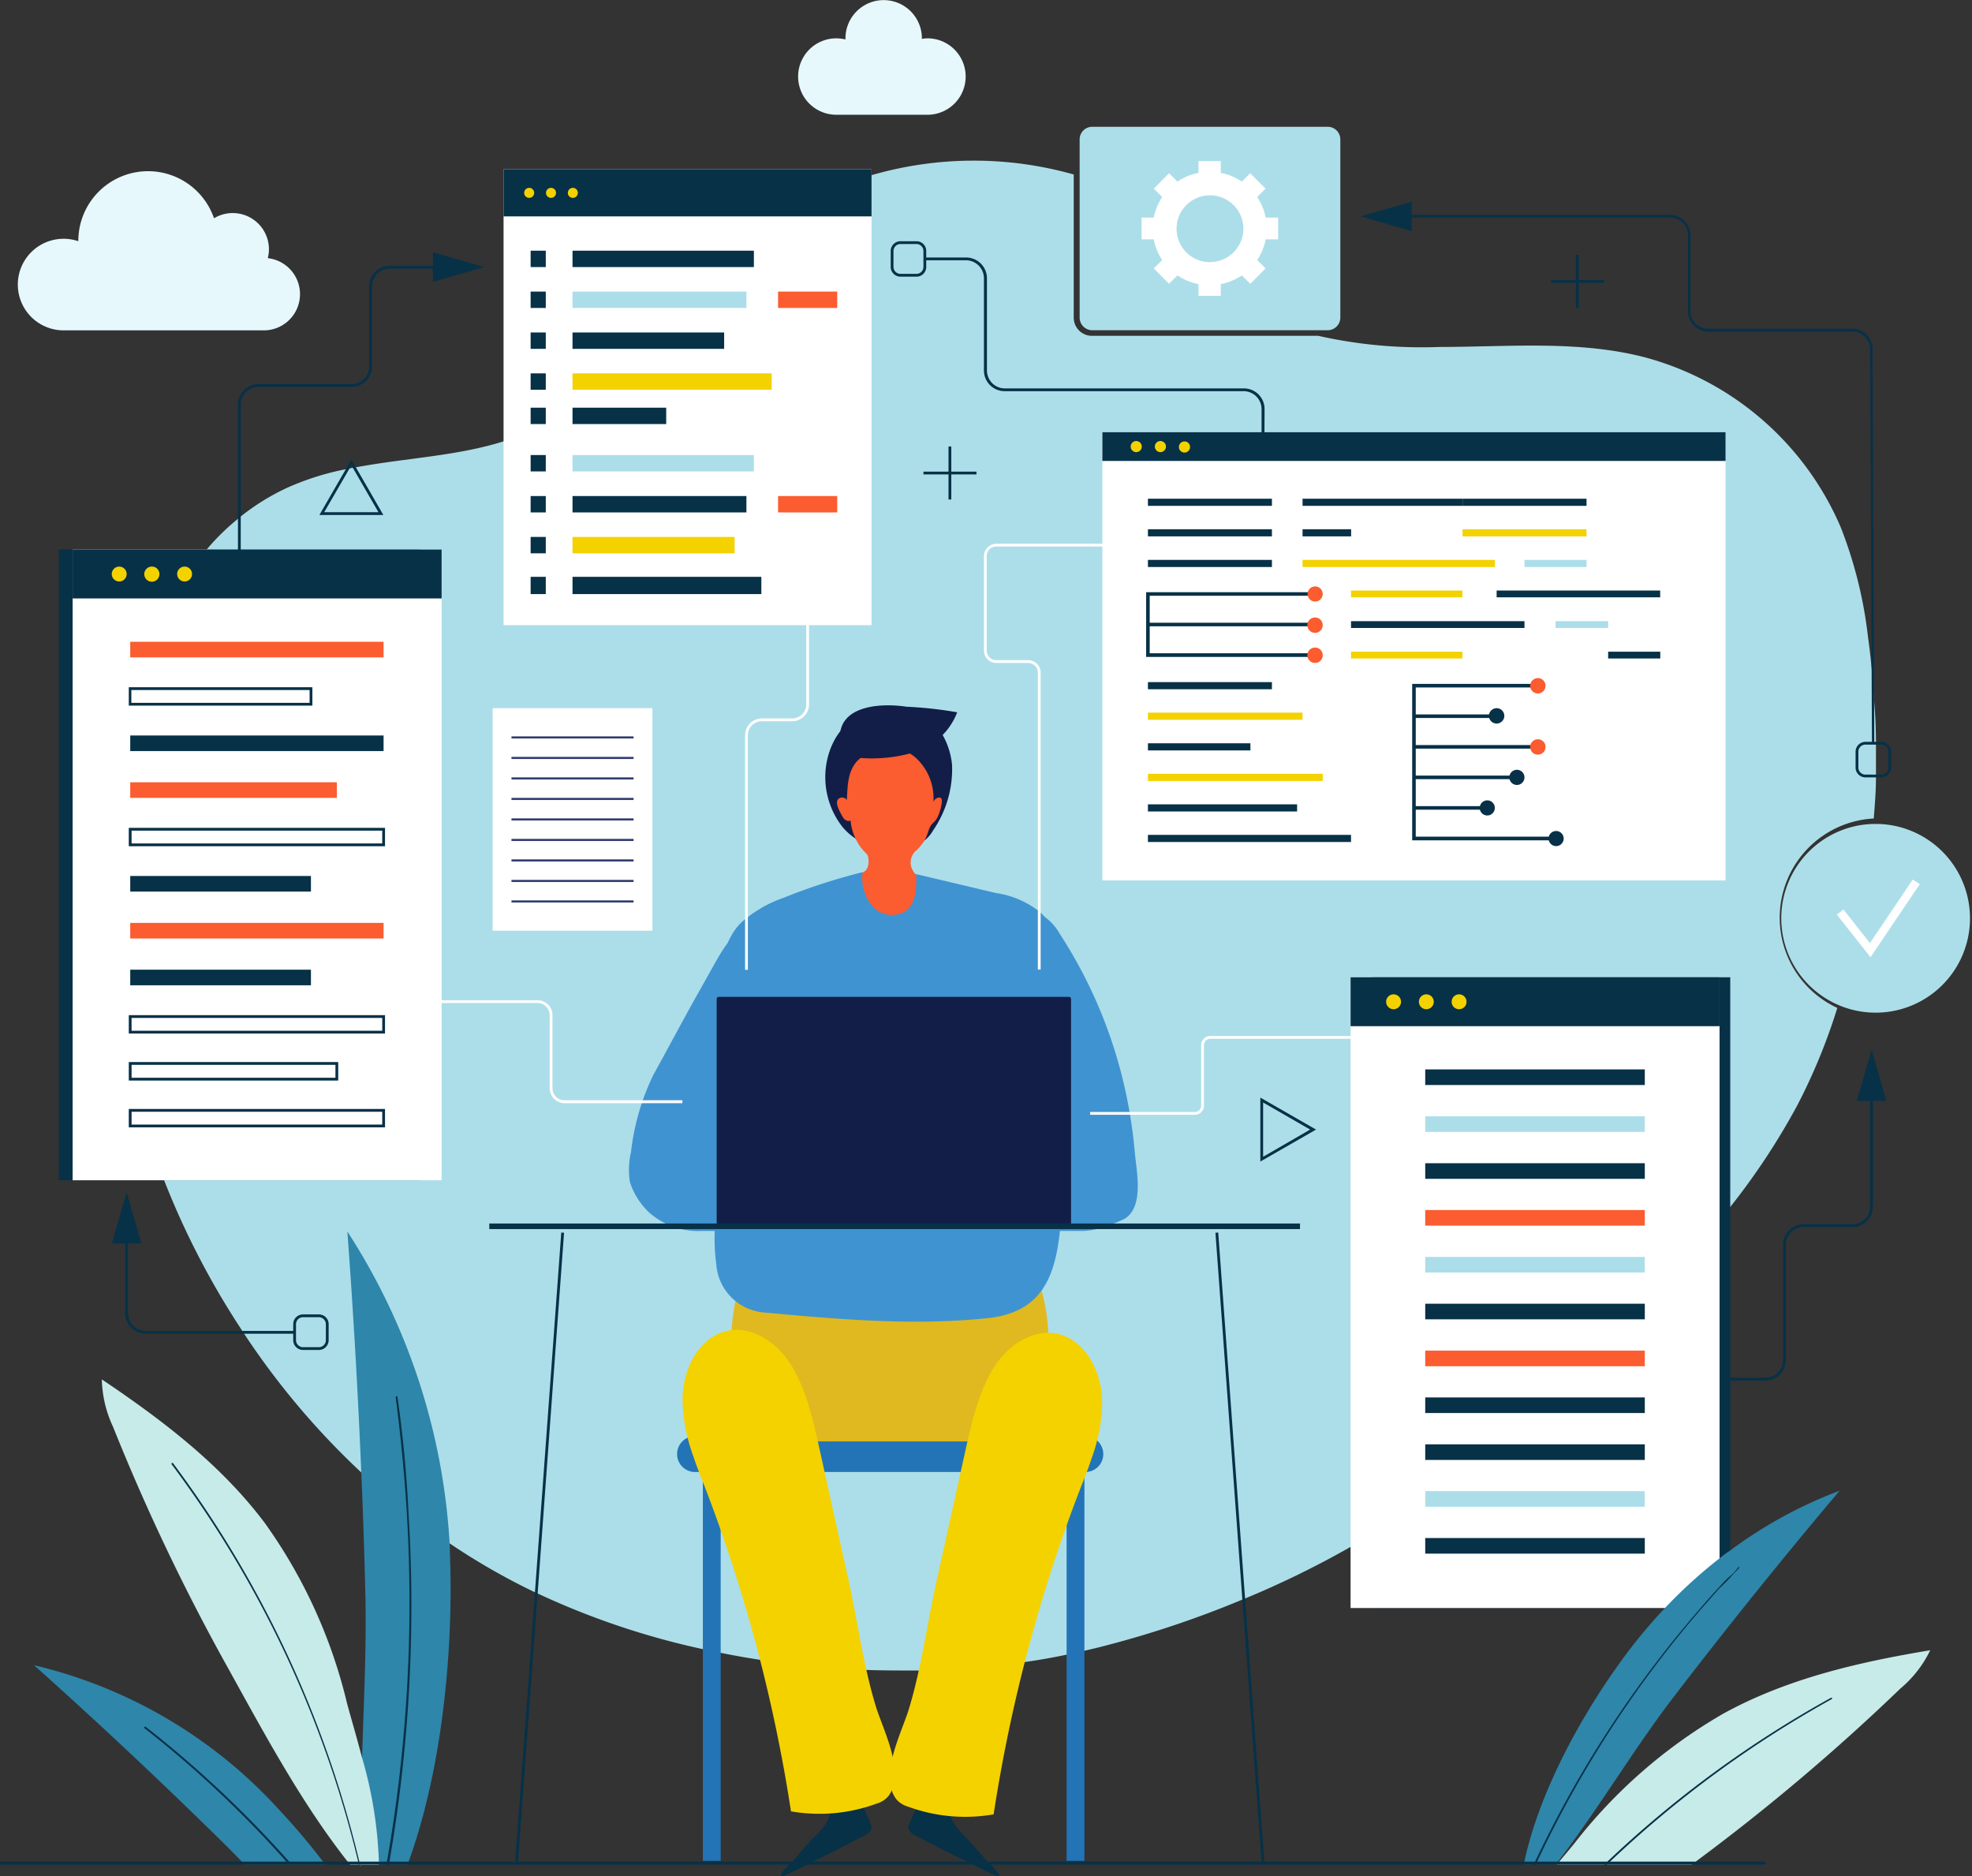 <svg id="Слой_1" data-name="Слой 1" xmlns="http://www.w3.org/2000/svg" viewBox="0 0 177.01 168.4"><rect x="0" y="0" width="177.01" height="168.4" fill="#333333" stroke="none"/><defs><style>.cls-1{fill:#e6f8fc;}.cls-2{fill:#2e86aa;}.cls-3{fill:#073147;}.cls-4{fill:#acdee9;}.cls-5{fill:#2374b7;}.cls-6{fill:#121e48;}.cls-7{fill:#fb5c30;}.cls-8{fill:#dfb91f;}.cls-9{fill:#4093d1;}.cls-10{fill:#f3d200;}.cls-11{fill:#fff;}.cls-12{fill:#333c6f;}.cls-13{fill:#c7ebe9;}</style></defs><path class="cls-1" d="M361.53,258.33a2.84,2.84,0,0,0-.51.05v-.05a3.43,3.43,0,1,0-6.86,0s0,.07,0,.1a3.61,3.61,0,0,0-.82-.1,3.43,3.43,0,0,0,0,6.86h8.18a3.43,3.43,0,0,0,0-6.86Z" transform="translate(-278.27 -254.89)"/><path class="cls-2" d="M307.52,422.22h-7.25l-.11-.12A.8.8,0,0,0,300,422c-.44-.47-.89-.92-1.34-1.37q-8.47-8.36-17.34-16.29a43.15,43.15,0,0,1,21.87,12.83,63.3,63.3,0,0,1,4.1,4.83.64.64,0,0,1,.1.13Z" transform="translate(-278.27 -254.89)"/><path class="cls-3" d="M304.47,422.22h-.23a.6.6,0,0,0-.11-.12A.36.36,0,0,0,304,422a96.78,96.78,0,0,0-12.76-12,.08.08,0,0,1,0-.12.09.09,0,0,1,.12,0A98.18,98.18,0,0,1,304.25,422l.11.13Z" transform="translate(-278.27 -254.89)"/><path class="cls-3" d="M367.81,423.29c-.75-.35-1.5-.7-2.24-1.07l-.25-.12-.26-.13c-1.55-.75-3.08-1.54-4.61-2.34a1.45,1.45,0,0,1-.55-.43c-.22-.33.05-.74.18-1.06s.24-.59.38-.87.19-.4.3-.6a2.06,2.06,0,0,1,.24-.44c.17-.19.16-.17.43-.15a3.14,3.14,0,0,1,.89.22,2.5,2.5,0,0,1,.55.25,2.34,2.34,0,0,1,.73,1.34l.09.27A5.71,5.71,0,0,0,365,419.8c.53.6,1.07,1.19,1.58,1.8l.34.37.13.13.11.12C367.67,422.75,368.19,423.33,367.81,423.29Z" transform="translate(-278.27 -254.89)"/><path class="cls-3" d="M356.41,419.2a1.45,1.45,0,0,1-.55.43c-1.53.8-3.06,1.59-4.61,2.34l-.26.13-.25.12c-.74.37-1.49.72-2.24,1.07-.38,0,.14-.54.65-1.07l.11-.12.13-.13.34-.37c.51-.61,1-1.2,1.58-1.8a5.71,5.71,0,0,0,1.31-1.64c.06-.16.11-.34.17-.51a2,2,0,0,1,.65-1.1,2.5,2.5,0,0,1,.55-.25,3.06,3.06,0,0,1,.89-.22c.27,0,.26,0,.43.15a2.06,2.06,0,0,1,.24.44l.24.47c.16.33.31.66.44,1S356.62,418.87,356.41,419.2Z" transform="translate(-278.27 -254.89)"/><path class="cls-1" d="M302.3,278.08a3.2,3.2,0,0,0,.11-.83,3.25,3.25,0,0,0-4.93-2.77,6.26,6.26,0,0,0-12.18,2v.06a4.06,4.06,0,0,0-1.32-.22,4.11,4.11,0,0,0,0,8.22h17.69l.36,0a3.25,3.25,0,0,0,.27-6.48Z" transform="translate(-278.27 -254.89)"/><path class="cls-4" d="M446.66,321.47a1,1,0,0,1,0,.25c0,.89,0,1.79,0,2.69v.25c0,1.23-.1,2.46-.2,3.69a8.92,8.92,0,0,0-3.27,17,52.81,52.81,0,0,1-3.59,8.74,62.2,62.2,0,0,1-6,9.1q-.46.62-1,1.23c-.66.83-1.33,1.65-2,2.46q-2.31,2.79-4.7,5.4c-.31.34-.62.68-.94,1-.88,1-1.77,1.89-2.67,2.8l-1.41,1.4c-1,1-2,1.9-3,2.81l-1,.95c-.17.15-.34.31-.52.45q-1.62,1.45-3.3,2.8c-.58.48-1.17,1-1.77,1.4-1.24,1-2.5,1.91-3.78,2.81-.44.31-.88.62-1.32.91q-2.32,1.59-4.75,3c-.64.39-1.29.77-1.95,1.12a84.68,84.68,0,0,1-9.47,4.63,1.09,1.09,0,0,1-.25.1,91.43,91.43,0,0,1-12.95,4.3l-1.22.29c-.53.13-1.06.24-1.6.35-1.23.26-2.49.48-3.76.66a74.86,74.86,0,0,1-9.55.76c-1.54,0-3.08,0-4.62-.05a80.69,80.69,0,0,1-9.57-.91c-1.19-.18-2.37-.39-3.55-.63-.54-.1-1.07-.21-1.6-.33a69.69,69.69,0,0,1-14.83-5l-.25-.11-.17-.08a60.49,60.49,0,0,1-7.53-4.34c-1.22-.83-2.4-1.69-3.56-2.6l-.17-.14c-1.45-1.15-2.85-2.35-4.2-3.64a69.27,69.27,0,0,1-10.38-12.28l-.13-.2c-.06-.08-.11-.17-.16-.25a72.26,72.26,0,0,1-7-13.52c-.61-1.56-1.16-3.15-1.65-4.75,0-.09-.05-.17-.07-.25-.12-.38-.24-.77-.35-1.15a2.33,2.33,0,0,0-.07-.25c-.23-.85-.45-1.7-.65-2.55l-.06-.25-.06-.24c0-.06,0-.12,0-.18-.07-.32-.15-.65-.21-1-1.86-8.84-2.45-21.31.26-32,0-.08,0-.16.07-.25.09-.38.2-.77.31-1.15a2.33,2.33,0,0,1,.07-.25c.27-.91.56-1.8.88-2.68.17-.47.35-.94.54-1.4a33.06,33.06,0,0,1,1.87-3.88c.29-.52.6-1,.93-1.53.21-.33.43-.65.65-1a23.19,23.19,0,0,1,1.5-1.9,20.64,20.64,0,0,1,2.68-2.61,1.64,1.64,0,0,1,.25-.21,20.4,20.4,0,0,1,4.25-2.62,24.24,24.24,0,0,1,5.06-1.61l.33-.06a4.76,4.76,0,0,1,.52-.1h0a1.19,1.19,0,0,1,.26-.05c4.4-.82,9-1,13.16-2.31a17.93,17.93,0,0,0,4.52-2.12,18.84,18.84,0,0,0,3.12-2.66c.46-.47.91-1,1.34-1.47.62-.71,1.22-1.45,1.81-2.2l1.18-1.47c.6-.74,1.21-1.48,1.85-2.2.46-.51.93-1,1.42-1.47.32-.32.66-.63,1-.92l1.55-1.28c.63-.5,1.28-1,1.94-1.46a48,48,0,0,1,4.85-3.09,40.61,40.61,0,0,1,8.11-3.45l.34-.1a33,33,0,0,1,18.18-.07V283.4a1.63,1.63,0,0,0,1.63,1.63h20.32a42.21,42.21,0,0,0,10.88,1c6.18,0,12.47-.62,18.44.93a26.64,26.64,0,0,1,17.58,15.26,39,39,0,0,1,2.45,9.88c.11.8.21,1.62.29,2.43v0c.11,1.09.2,2.18.26,3.28v.07C446.61,319.12,446.65,320.29,446.66,321.47Z" transform="translate(-278.27 -254.89)"/><rect class="cls-5" x="63.09" y="130.46" width="1.6" height="36.55"/><rect class="cls-5" x="95.74" y="130.46" width="1.6" height="36.55"/><path class="cls-6" d="M360.64,319.13h-.12a12.78,12.78,0,0,0-1.84.2c-.71,0-1.41-.21-2.12-.24-2.33-.07-3.71,2.18-4.09,4.23a7.25,7.25,0,0,0,1.4,5.76,5.27,5.27,0,0,0,1.33,1.16,7.46,7.46,0,0,0,4.09.58,3.67,3.67,0,0,0,1.82-.39,3,3,0,0,0,.91-1,9.71,9.71,0,0,0,1.71-5.85C363.6,321.9,362.59,319.41,360.64,319.13Z" transform="translate(-278.27 -254.89)"/><path class="cls-7" d="M354.48,335.47v-.13a2.57,2.57,0,0,1,1.08-2.07A1.84,1.84,0,0,0,356,333a1.36,1.36,0,0,0,.22-1,1.13,1.13,0,0,0-.06-.32,1,1,0,0,0-.23-.28,4.71,4.71,0,0,1-1.31-2.87c-.27.15-.6-.09-.73-.36s-.89-1.41-.21-1.67a.52.52,0,0,1,.6.19c.08-1.21.05-2.48.9-3.46a4,4,0,0,1,2.93-1.21,3.47,3.47,0,0,1,2.39.91,4.92,4.92,0,0,1,1.55,4c0-.28.51-.62.71-.38s-.19,1.49-.4,1.8a1.71,1.71,0,0,1-.32.39c-.4.35-.42.83-.64,1.29a3.66,3.66,0,0,1-.86,1.17,1.41,1.41,0,0,0-.34,1.81c.17.36.56.55.84.83a3,3,0,0,1,.71,2.17,6.51,6.51,0,0,1-.2,2.16,3.18,3.18,0,0,1-1.2,1.77,3.06,3.06,0,0,1-3.07.08,5.22,5.22,0,0,1-2.17-2.31A4.87,4.87,0,0,1,354.48,335.47Z" transform="translate(-278.27 -254.89)"/><path class="cls-5" d="M375.82,387H340.53a1.61,1.61,0,0,1,0-3.21h35.29a1.61,1.61,0,0,1,0,3.21Z" transform="translate(-278.27 -254.89)"/><path class="cls-8" d="M371.29,369.3a18.84,18.84,0,0,0-1.6-3.51c-.64-1.08-1-1.12-2.21-1.12H348.8c-1.18,0-1.57,0-2.21,1.12a18.84,18.84,0,0,0-1.6,3.51,16.33,16.33,0,0,0-.8,8.72c.55,2.45,2.56,6.24,5.47,6.24h17c2.91,0,4.91-3.79,5.47-6.24A16.43,16.43,0,0,0,371.29,369.3Z" transform="translate(-278.27 -254.89)"/><path class="cls-9" d="M343.34,365.37l-2.09,0a6.65,6.65,0,0,1-4.67-1.62,6.43,6.43,0,0,1-1.77-2.78,6.93,6.93,0,0,1,.1-2.68,21.33,21.33,0,0,1,2-6.92c1.21-2.18,2.38-4.4,3.6-6.59l1.89-3.37c.86-1.53,1.87-3.19,3.53-3.75,2.13-.71,4.54.83,5.34,2.92,1,2.65-.1,5.33-1.43,7.62q-3,5.22-6.3,10.33c-.37.58-1.11,1.39-.5,2.05s1.84.75,2.54,1a12.81,12.81,0,0,0,1.63.5,14.45,14.45,0,0,0,1.85.26c.49,0,6,1,6,1a6.85,6.85,0,0,1-.4,1.75c-.41.72-1.51.41-2.27.4l-8-.07Z" transform="translate(-278.27 -254.89)"/><path class="cls-9" d="M373.37,365.37l2.09,0a6,6,0,0,0,2-.41,12.25,12.25,0,0,0,1.74-.67c1.8-1.09,1.08-4.27.93-6a43.16,43.16,0,0,0-1.2-7,42.39,42.39,0,0,0-5.54-12.6,4.67,4.67,0,0,0-1.31-1.48,3.32,3.32,0,0,0-2.1-.42,5.84,5.84,0,0,0-4,2.5c-.79,1.12-1.77,3.13-1.38,4.51a21.21,21.21,0,0,0,2.29,4.37q3,5.22,6.29,10.33c.37.58,1.11,1.39.51,2.05s-1.84.75-2.54,1a13.88,13.88,0,0,1-1.63.5,14.45,14.45,0,0,1-1.85.26c-.5,0-6,1-6,1a7.3,7.3,0,0,0,.4,1.75c.41.72,1.52.41,2.28.4l8-.07Z" transform="translate(-278.27 -254.89)"/><path class="cls-9" d="M373.58,363.45c.05-.77.11-1.56.18-2.33a94.84,94.84,0,0,0-.29-19.5c-.21-1.72-.52-3.56-1.74-4.78a8.17,8.17,0,0,0-4.06-1.8l-7.17-1.7c.06,1.19,0,2.58-.9,3.3a2.34,2.34,0,0,1-3-.4,4,4,0,0,1-.91-3.07,53.46,53.46,0,0,0-7.07,2.29,11.22,11.22,0,0,0-3.85,2.26c-2.4,2.43-1.88,6.84-1.67,9.9a75.19,75.19,0,0,1-.09,11.43c-.26,3.1-.88,6.14-.45,9.25a4.68,4.68,0,0,0,4.33,4.39c6.67.61,13.4,1.21,20.06.5C372.68,372.58,373.23,368.17,373.58,363.45Z" transform="translate(-278.27 -254.89)"/><path class="cls-6" d="M355.19,322.89a13.44,13.44,0,0,0,5-.44,6,6,0,0,0,4-3.63,35,35,0,0,0-4.54-.5c-2.7-.41-6.91,0-5.81,3.9a.84.84,0,0,0,.25.45,1,1,0,0,0,.59.18Z" transform="translate(-278.27 -254.89)"/><path class="cls-10" d="M340.49,385.55c.33,1,.7,1.91,1.07,2.85a140.28,140.28,0,0,1,7.71,29.06,14.86,14.86,0,0,0,7.73-.71,2.14,2.14,0,0,0,1-.64c1.58-2.06-.45-5.95-1.09-8-1.16-3.76-1.68-7.85-2.54-11.7s-1.75-7.92-2.63-11.88c-.66-3-1.63-7.15-4.2-9.1-4.27-3.22-8.07.6-8,5.23A15.48,15.48,0,0,0,340.49,385.55Z" transform="translate(-278.27 -254.89)"/><path class="cls-10" d="M376.24,385.82c-.33,1-.7,1.91-1.07,2.85a140.28,140.28,0,0,0-7.71,29.06,14.86,14.86,0,0,1-7.73-.71,2.14,2.14,0,0,1-1-.64c-1.58-2.06.45-5.95,1.09-8,1.16-3.76,1.68-7.85,2.54-11.7s1.75-7.92,2.63-11.88c.66-3,1.63-7.15,4.21-9.1,4.26-3.22,8.06.6,8,5.23A15.48,15.48,0,0,1,376.24,385.82Z" transform="translate(-278.27 -254.89)"/><rect class="cls-6" x="64.33" y="89.47" width="31.81" height="20.59" rx="0.17"/><rect class="cls-3" x="43.92" y="109.81" width="72.77" height="0.5"/><polygon class="cls-3" points="46.49 167.21 46.24 167.2 50.38 110.62 50.63 110.64 46.49 167.21"/><polygon class="cls-3" points="113.25 167.21 109.1 110.64 109.35 110.62 113.5 167.2 113.25 167.21"/><rect class="cls-3" x="123.18" y="87.71" width="32.13" height="56.61"/><rect class="cls-11" x="121.23" y="87.71" width="33.12" height="56.61"/><rect class="cls-3" x="121.23" y="87.71" width="33.12" height="4.39"/><circle class="cls-10" cx="125.09" cy="89.91" r="0.67"/><circle class="cls-10" cx="128.03" cy="89.91" r="0.67"/><circle class="cls-10" cx="130.97" cy="89.91" r="0.67"/><rect class="cls-3" x="127.93" y="95.98" width="19.71" height="1.4"/><rect class="cls-4" x="127.93" y="100.19" width="19.71" height="1.4"/><rect class="cls-3" x="127.93" y="104.4" width="19.71" height="1.4"/><rect class="cls-7" x="127.93" y="108.6" width="19.71" height="1.4"/><rect class="cls-4" x="127.93" y="112.81" width="19.71" height="1.4"/><rect class="cls-3" x="127.93" y="117.01" width="19.71" height="1.4"/><rect class="cls-7" x="127.93" y="121.22" width="19.71" height="1.4"/><rect class="cls-3" x="127.93" y="125.42" width="19.71" height="1.4"/><rect class="cls-3" x="127.93" y="129.63" width="19.71" height="1.4"/><rect class="cls-4" x="127.93" y="133.83" width="19.71" height="1.4"/><rect class="cls-3" x="127.93" y="138.04" width="19.71" height="1.4"/><rect class="cls-3" x="5.28" y="49.32" width="32.41" height="56.61"/><rect class="cls-11" x="6.52" y="49.32" width="33.12" height="56.61"/><rect class="cls-3" x="6.52" y="49.32" width="33.12" height="4.39"/><circle class="cls-10" cx="10.7" cy="51.52" r="0.67"/><path class="cls-10" d="M292.58,306.41a.68.68,0,1,1-.68-.67A.67.67,0,0,1,292.58,306.41Z" transform="translate(-278.27 -254.89)"/><circle class="cls-10" cx="16.57" cy="51.52" r="0.67"/><rect class="cls-7" x="11.69" y="57.6" width="22.74" height="1.4"/><path class="cls-3" d="M289.83,316.57v1.65h16.48v-1.65Zm16.23,1.4h-16v-1.15h16Z" transform="translate(-278.27 -254.89)"/><rect class="cls-3" x="11.69" y="66.01" width="22.74" height="1.4"/><rect class="cls-7" x="11.69" y="70.21" width="18.55" height="1.4"/><path class="cls-3" d="M289.83,329.19v1.65h23v-1.65Zm22.75,1.4h-22.5v-1.15h22.5Z" transform="translate(-278.27 -254.89)"/><rect class="cls-3" x="11.69" y="78.62" width="16.22" height="1.4"/><rect class="cls-7" x="11.69" y="82.83" width="22.74" height="1.4"/><rect class="cls-3" x="11.69" y="87.03" width="16.22" height="1.4"/><path class="cls-3" d="M289.83,346v1.65h23V346Zm22.75,1.4h-22.5v-1.15h22.5Z" transform="translate(-278.27 -254.89)"/><path class="cls-3" d="M289.83,350.21v1.66h18.8v-1.66Zm18.55,1.41h-18.3v-1.16h18.3Z" transform="translate(-278.27 -254.89)"/><path class="cls-3" d="M289.83,354.42v1.65h23v-1.65Zm22.75,1.4h-22.5v-1.15h22.5Z" transform="translate(-278.27 -254.89)"/><rect class="cls-11" x="98.95" y="38.79" width="55.94" height="40.23"/><rect class="cls-3" x="98.95" y="38.79" width="55.94" height="2.58"/><rect class="cls-3" x="103.04" y="44.76" width="11.13" height="0.64"/><rect class="cls-3" x="103.04" y="47.5" width="11.13" height="0.64"/><rect class="cls-3" x="103.04" y="50.25" width="11.13" height="0.64"/><rect class="cls-3" x="116.92" y="44.76" width="14.36" height="0.64"/><rect class="cls-3" x="116.92" y="47.5" width="4.36" height="0.64"/><rect class="cls-10" x="116.92" y="50.25" width="17.26" height="0.64"/><rect class="cls-3" x="131.28" y="44.76" width="11.13" height="0.64"/><rect class="cls-10" x="131.28" y="47.5" width="11.13" height="0.64"/><rect class="cls-4" x="136.84" y="50.25" width="5.57" height="0.64"/><polygon class="cls-3" points="118.05 58.96 102.88 58.96 102.88 53.15 118.05 53.15 118.05 53.47 103.2 53.47 103.2 58.63 118.05 58.63 118.05 58.96"/><rect class="cls-3" x="103.04" y="55.89" width="15.01" height="0.32"/><rect class="cls-3" x="103.04" y="61.22" width="11.13" height="0.64"/><rect class="cls-10" x="103.04" y="63.96" width="13.88" height="0.64"/><rect class="cls-3" x="103.04" y="66.71" width="9.2" height="0.64"/><rect class="cls-10" x="121.27" y="53" width="10" height="0.61"/><rect class="cls-3" x="121.27" y="55.75" width="15.57" height="0.61"/><rect class="cls-10" x="121.27" y="58.49" width="10" height="0.61"/><rect class="cls-3" x="134.34" y="53" width="14.68" height="0.61"/><rect class="cls-4" x="139.63" y="55.75" width="4.72" height="0.61"/><rect class="cls-3" x="144.35" y="58.49" width="4.68" height="0.61"/><rect class="cls-10" x="103.04" y="69.45" width="15.69" height="0.64"/><rect class="cls-3" x="103.04" y="72.19" width="13.39" height="0.64"/><rect class="cls-3" x="103.04" y="74.93" width="18.23" height="0.64"/><circle class="cls-7" cx="118.05" cy="53.31" r="0.68"/><circle class="cls-3" cx="133.5" cy="72.51" r="0.68"/><path class="cls-3" d="M415.11,324.66a.68.68,0,1,1-1.36,0,.68.68,0,0,1,1.36,0Z" transform="translate(-278.27 -254.89)"/><circle class="cls-3" cx="139.68" cy="75.26" r="0.68"/><path class="cls-3" d="M413.3,319.14a.69.69,0,1,1-.69-.69A.69.69,0,0,1,413.3,319.14Z" transform="translate(-278.27 -254.89)"/><path class="cls-7" d="M397,313.69a.69.69,0,1,1-.68-.68A.68.68,0,0,1,397,313.69Z" transform="translate(-278.27 -254.89)"/><path class="cls-7" d="M397,311a.69.69,0,1,1-.68-.69A.69.69,0,0,1,397,311Z" transform="translate(-278.27 -254.89)"/><polygon class="cls-3" points="139.63 75.42 126.76 75.42 126.76 61.38 137.73 61.38 137.73 61.7 127.08 61.7 127.08 75.09 139.63 75.09 139.63 75.42"/><rect class="cls-3" x="126.92" y="64.12" width="7.26" height="0.32"/><rect class="cls-3" x="126.92" y="66.87" width="11.13" height="0.32"/><rect class="cls-3" x="126.92" y="69.61" width="9.04" height="0.32"/><rect class="cls-3" x="126.92" y="72.35" width="6.35" height="0.32"/><path class="cls-7" d="M417,316.43a.69.69,0,1,1-.69-.68A.69.69,0,0,1,417,316.43Z" transform="translate(-278.27 -254.89)"/><path class="cls-7" d="M417,321.92a.69.69,0,1,1-.69-.68A.68.68,0,0,1,417,321.92Z" transform="translate(-278.27 -254.89)"/><circle class="cls-10" cx="101.99" cy="40.08" r="0.5"/><circle class="cls-10" cx="104.16" cy="40.08" r="0.5"/><path class="cls-10" d="M385.09,295a.5.5,0,1,1-.49-.49A.49.49,0,0,1,385.09,295Z" transform="translate(-278.27 -254.89)"/><rect class="cls-11" x="44.22" y="63.56" width="14.34" height="19.97"/><rect class="cls-12" x="45.91" y="66.09" width="10.96" height="0.19"/><rect class="cls-12" x="45.91" y="67.93" width="10.96" height="0.19"/><rect class="cls-12" x="45.91" y="69.77" width="10.96" height="0.19"/><rect class="cls-12" x="45.91" y="71.61" width="10.96" height="0.19"/><rect class="cls-12" x="45.91" y="73.45" width="10.96" height="0.19"/><rect class="cls-12" x="45.91" y="75.29" width="10.96" height="0.19"/><rect class="cls-12" x="45.91" y="77.13" width="10.96" height="0.19"/><rect class="cls-12" x="45.91" y="78.97" width="10.96" height="0.19"/><rect class="cls-12" x="45.91" y="80.81" width="10.96" height="0.19"/><rect class="cls-11" x="45.2" y="15.19" width="33.03" height="40.92"/><rect class="cls-3" x="45.2" y="15.19" width="33.03" height="4.23"/><rect class="cls-3" x="47.63" y="22.5" width="1.36" height="1.47"/><rect class="cls-3" x="47.63" y="26.17" width="1.36" height="1.47"/><rect class="cls-3" x="47.63" y="29.84" width="1.36" height="1.47"/><rect class="cls-3" x="47.63" y="33.51" width="1.36" height="1.47"/><rect class="cls-3" x="47.63" y="36.59" width="1.36" height="1.47"/><rect class="cls-3" x="47.63" y="40.84" width="1.36" height="1.47"/><rect class="cls-3" x="47.63" y="44.52" width="1.36" height="1.47"/><rect class="cls-3" x="47.63" y="48.19" width="1.36" height="1.47"/><rect class="cls-3" x="47.63" y="51.77" width="1.36" height="1.55"/><rect class="cls-3" x="51.39" y="22.5" width="16.28" height="1.47"/><rect class="cls-4" x="51.39" y="26.17" width="15.61" height="1.47"/><rect class="cls-3" x="51.39" y="29.84" width="13.61" height="1.47"/><rect class="cls-10" x="51.39" y="33.51" width="17.88" height="1.47"/><rect class="cls-3" x="51.39" y="36.59" width="8.41" height="1.47"/><rect class="cls-4" x="51.39" y="40.84" width="16.28" height="1.47"/><rect class="cls-3" x="51.39" y="44.52" width="15.61" height="1.47"/><rect class="cls-7" x="69.84" y="26.17" width="5.31" height="1.47"/><rect class="cls-7" x="69.84" y="44.52" width="5.31" height="1.47"/><rect class="cls-10" x="51.39" y="48.19" width="14.55" height="1.47"/><rect class="cls-3" x="51.39" y="51.77" width="16.95" height="1.55"/><path class="cls-10" d="M326.22,272.2a.45.45,0,1,1-.45-.45A.45.45,0,0,1,326.22,272.2Z" transform="translate(-278.27 -254.89)"/><path class="cls-10" d="M328.18,272.2a.45.45,0,1,1-.45-.45A.45.45,0,0,1,328.18,272.2Z" transform="translate(-278.27 -254.89)"/><path class="cls-10" d="M330.14,272.2a.45.45,0,1,1-.45-.45A.45.45,0,0,1,330.14,272.2Z" transform="translate(-278.27 -254.89)"/><path class="cls-2" d="M318.71,398.61c-.09,7-1.06,15.91-3.76,23.36a.5.5,0,0,1-.05.13.56.56,0,0,1,0,.12h-4.23v-.12a.53.53,0,0,1,0-.13c-.08-3.1,0-6.26.1-9.42.16-5,.41-10,.29-14.83q-.13-5.33-.36-10.65-.45-10.85-1.25-21.65a57.53,57.53,0,0,1,9.18,28C318.69,395.17,318.74,396.89,318.71,398.61Z" transform="translate(-278.27 -254.89)"/><path class="cls-3" d="M313.22,422a.61.61,0,0,1,0,.13.5.5,0,0,1,0,.12H313a.25.25,0,0,0,0-.12.31.31,0,0,0,0-.13,134.75,134.75,0,0,0,1.79-31.26c-.21-3.5-.56-7-1-10.45a.07.07,0,0,1,.07-.09.09.09,0,0,1,.09.07q.75,5.28,1,10.61A134.69,134.69,0,0,1,313.22,422Z" transform="translate(-278.27 -254.89)"/><path class="cls-13" d="M312.28,422v.13s0,.08,0,.12h-1.64a1.48,1.48,0,0,0,0,.21,1.6,1.6,0,0,0-.05-.21h-.89l-.1-.12-.1-.13c-4.23-5.35-7.67-11.83-10.9-17.65a188.22,188.22,0,0,1-10.19-21.42,10.53,10.53,0,0,1-1-4.24c5.43,3.65,10.73,7.68,14.65,12.92a46.15,46.15,0,0,1,7.35,16.11c.26,1,.8,2.79,1.34,4.86A37.8,37.8,0,0,1,312.28,422Z" transform="translate(-278.27 -254.89)"/><path class="cls-3" d="M310.59,422.22h-.17l0-.12,0-.13a97.65,97.65,0,0,0-16.73-35.64.08.08,0,0,1,0-.12.07.07,0,0,1,.11,0A97.76,97.76,0,0,1,310.53,422l0,.13Z" transform="translate(-278.27 -254.89)"/><path class="cls-13" d="M451.53,403a10.38,10.38,0,0,1-2.68,3.44,187.72,187.72,0,0,1-18.1,15.33l-.29.22-.18.13-.16.12H418l.1-.12.11-.13c.55-.65,1-1.19,1.33-1.59a46.09,46.09,0,0,1,13.33-11.66C438.6,405.56,445.08,404.07,451.53,403Z" transform="translate(-278.27 -254.89)"/><path class="cls-3" d="M442.68,407.39A98,98,0,0,0,422.76,422l-.14.13-.13.12h-.23l.12-.12.14-.13a98,98,0,0,1,20.08-14.72.08.08,0,0,1,.11,0A.07.07,0,0,1,442.68,407.39Z" transform="translate(-278.27 -254.89)"/><path class="cls-2" d="M443.4,388.68q-7.68,9.09-14.92,18.54c-3.54,4.62-6.72,10-10.36,14.75a.57.57,0,0,1-.1.13.47.47,0,0,1-.09.12H415.1a.5.5,0,0,1,0-.12l0-.13c1.33-6.21,5-12.84,8.36-17.55a47.22,47.22,0,0,1,4.26-5.21,44.06,44.06,0,0,1,4.85-4.42c.32-.26.64-.51,1-.74A40.07,40.07,0,0,1,443.4,388.68Z" transform="translate(-278.27 -254.89)"/><path class="cls-3" d="M434.37,395.51a.09.09,0,0,1,0,.12c-.27.28-.54.56-.79.84s-.64.68-1,1c-.51.57-1,1.14-1.52,1.72A99.17,99.17,0,0,0,416.23,422a.38.38,0,0,1-.06.13.61.61,0,0,1-.05.12h-.18a.61.61,0,0,0,.05-.12l.06-.13a99.16,99.16,0,0,1,14.84-22.76c.56-.66,1.13-1.3,1.73-1.94.31-.35.62-.69,1-1s.45-.49.68-.73A.08.08,0,0,1,434.37,395.51Z" transform="translate(-278.27 -254.89)"/><path class="cls-3" d="M436.74,422.1v.12H367.16c.51.53,1,1.11.65,1.07-.75-.35-1.5-.7-2.24-1.07H350.74c-.74.37-1.49.72-2.24,1.07-.38,0,.14-.54.65-1.07H310.63a1.48,1.48,0,0,0,0,.21,1.6,1.6,0,0,0-.05-.21H278.27v-.12Z" transform="translate(-278.27 -254.89)"/><rect class="cls-3" y="167.08" width="158.47" height="0.25"/><path class="cls-4" d="M397.44,266.27H376.31a1.13,1.13,0,0,0-1.13,1.13v16a1.14,1.14,0,0,0,1.13,1.13h21.13a1.14,1.14,0,0,0,1.14-1.13v-16A1.13,1.13,0,0,0,397.44,266.27Z" transform="translate(-278.27 -254.89)"/><path class="cls-11" d="M391.88,274.42a5.21,5.21,0,0,0-.76-1.85l.75-.75-1.38-1.38-.75.75a4.86,4.86,0,0,0-1.89-.78v-1.06h-2v1.06a4.92,4.92,0,0,0-1.89.78l-.75-.75-1.37,1.38.75.75a5.21,5.21,0,0,0-.76,1.85h-1.09v1.95h1.09a5.26,5.26,0,0,0,.76,1.86l-.75.75,1.36,1.38.76-.75a5.26,5.26,0,0,0,1.89.78v1.05h2v-1.05a5.18,5.18,0,0,0,1.89-.78l.76.75,1.37-1.38-.75-.75a5.26,5.26,0,0,0,.76-1.86H393v-1.95Zm-5,4a3,3,0,1,1,3-3A3,3,0,0,1,386.88,278.41Z" transform="translate(-278.27 -254.89)"/><path class="cls-4" d="M446.86,328.84h-.46a8.47,8.47,0,1,0,.46,0Z" transform="translate(-278.27 -254.89)"/><polygon class="cls-11" points="167.9 85.91 164.88 82.09 165.47 81.63 167.85 84.64 171.69 78.94 172.32 79.36 167.9 85.91"/><path class="cls-11" d="M385.53,354.94h-9.41v-.25h9.41a.57.57,0,0,0,.56-.57v-5.43a.82.82,0,0,1,.82-.82H399.5v.25H386.91a.57.57,0,0,0-.57.57v5.43A.82.82,0,0,1,385.53,354.94Z" transform="translate(-278.27 -254.89)"/><path class="cls-11" d="M339.52,353.9H328.94a1.34,1.34,0,0,1-1.33-1.33V346a1.09,1.09,0,0,0-1.09-1.09H315.89v-.25h10.63a1.34,1.34,0,0,1,1.34,1.34v6.56a1.08,1.08,0,0,0,1.08,1.08h10.58Z" transform="translate(-278.27 -254.89)"/><path class="cls-11" d="M371.68,341.91h-.25V315.26a.87.87,0,0,0-.87-.87H367.7a1.12,1.12,0,0,1-1.11-1.12v-8.46a1.12,1.12,0,0,1,1.11-1.12h9.89v.25H367.7a.86.86,0,0,0-.86.87v8.46a.86.86,0,0,0,.86.87h2.86a1.12,1.12,0,0,1,1.12,1.12Z" transform="translate(-278.27 -254.89)"/><path class="cls-11" d="M345.4,341.93h-.25V320.88a1.51,1.51,0,0,1,1.51-1.51h2.72a1.26,1.26,0,0,0,1.26-1.26v-8.39h.25v8.39a1.51,1.51,0,0,1-1.51,1.51h-2.72a1.26,1.26,0,0,0-1.26,1.26Z" transform="translate(-278.27 -254.89)"/><path class="cls-3" d="M446.3,321.6l-.16-35.36a1.58,1.58,0,0,0-1.58-1.58H431.62a1.84,1.84,0,0,1-1.83-1.84V276a1.59,1.59,0,0,0-1.59-1.58H402.37v-.25H428.2A1.84,1.84,0,0,1,430,276v6.8a1.59,1.59,0,0,0,1.58,1.59h12.94a1.83,1.83,0,0,1,1.83,1.83l.16,35.36Z" transform="translate(-278.27 -254.89)"/><path class="cls-3" d="M299.88,306.13h-.25V291.2a1.84,1.84,0,0,1,1.84-1.84h8.36a1.58,1.58,0,0,0,1.58-1.58v-7.21a1.84,1.84,0,0,1,1.84-1.83h6.18V279h-6.18a1.59,1.59,0,0,0-1.59,1.58v7.21a1.83,1.83,0,0,1-1.83,1.83h-8.36a1.59,1.59,0,0,0-1.59,1.59Z" transform="translate(-278.27 -254.89)"/><path class="cls-3" d="M436.74,378.79h-3.58v-.25h3.58a1.59,1.59,0,0,0,1.58-1.59V366.61a1.84,1.84,0,0,1,1.84-1.84h4.4a1.59,1.59,0,0,0,1.58-1.59v-13h.25v13a1.83,1.83,0,0,1-1.83,1.84h-4.4a1.59,1.59,0,0,0-1.59,1.59V377A1.83,1.83,0,0,1,436.74,378.79Z" transform="translate(-278.27 -254.89)"/><path class="cls-3" d="M304.81,374.59H291.35a1.84,1.84,0,0,1-1.84-1.83v-9.26h.25v9.26a1.59,1.59,0,0,0,1.59,1.58h13.46Z" transform="translate(-278.27 -254.89)"/><path class="cls-3" d="M391.76,295.74h-.25v-4.13a1.61,1.61,0,0,0-1.6-1.61H368.44a1.86,1.86,0,0,1-1.85-1.86v-8.28a1.62,1.62,0,0,0-1.61-1.61h-3.69V278H365a1.87,1.87,0,0,1,1.86,1.86v8.28a1.61,1.61,0,0,0,1.6,1.61h21.47a1.85,1.85,0,0,1,1.85,1.86Z" transform="translate(-278.27 -254.89)"/><polygon class="cls-3" points="122.13 19.42 126.72 18.1 126.72 20.75 122.13 19.42"/><polygon class="cls-3" points="43.45 23.97 38.86 25.3 38.86 22.64 43.45 23.97"/><polygon class="cls-3" points="168 94.21 169.32 98.81 166.67 98.81 168 94.21"/><polygon class="cls-3" points="11.37 107 12.69 111.6 10.04 111.6 11.37 107"/><path class="cls-3" d="M447.14,321.47h-1.43a.89.89,0,0,0-.88.88v1.43a.88.88,0,0,0,.88.88h1.43a.87.87,0,0,0,.88-.88v-1.43A.88.88,0,0,0,447.14,321.47Zm.63,2.31a.63.63,0,0,1-.63.63h-1.43a.63.63,0,0,1-.63-.63v-1.43a.63.63,0,0,1,.63-.63h1.43a.63.63,0,0,1,.63.63Z" transform="translate(-278.27 -254.89)"/><path class="cls-3" d="M360.53,276.54H359.1a.88.88,0,0,0-.88.87v1.43a.88.88,0,0,0,.88.88h1.43a.87.87,0,0,0,.88-.88v-1.43A.87.87,0,0,0,360.53,276.54Zm.63,2.3a.63.63,0,0,1-.63.63H359.1a.63.63,0,0,1-.63-.63v-1.43a.63.63,0,0,1,.63-.62h1.43a.63.63,0,0,1,.63.62Z" transform="translate(-278.27 -254.89)"/><path class="cls-3" d="M306.9,372.86h-1.44a.87.87,0,0,0-.87.88v1.43a.88.88,0,0,0,.87.88h1.44a.88.88,0,0,0,.87-.88v-1.43A.87.87,0,0,0,306.9,372.86Zm.62,2.31a.63.63,0,0,1-.62.63h-1.44a.63.63,0,0,1-.62-.63v-1.43a.63.63,0,0,1,.62-.63h1.44a.63.63,0,0,1,.62.63Z" transform="translate(-278.27 -254.89)"/><path class="cls-3" d="M391.4,353.4v5.74l5-2.87Zm.25.44,4.22,2.43-4.22,2.44Z" transform="translate(-278.27 -254.89)"/><path class="cls-3" d="M310.31,297l-.5-.86-.62,1.07-2.25,3.9h5.74Zm-.79.15.29-.51.23.41h0l2.2,3.81h-4.87Z" transform="translate(-278.27 -254.89)"/><rect class="cls-3" x="82.89" y="42.33" width="4.76" height="0.25"/><rect class="cls-3" x="85.14" y="40.07" width="0.25" height="4.76"/><rect class="cls-3" x="139.21" y="25.13" width="4.76" height="0.25"/><rect class="cls-3" x="141.46" y="22.87" width="0.25" height="4.76"/></svg>